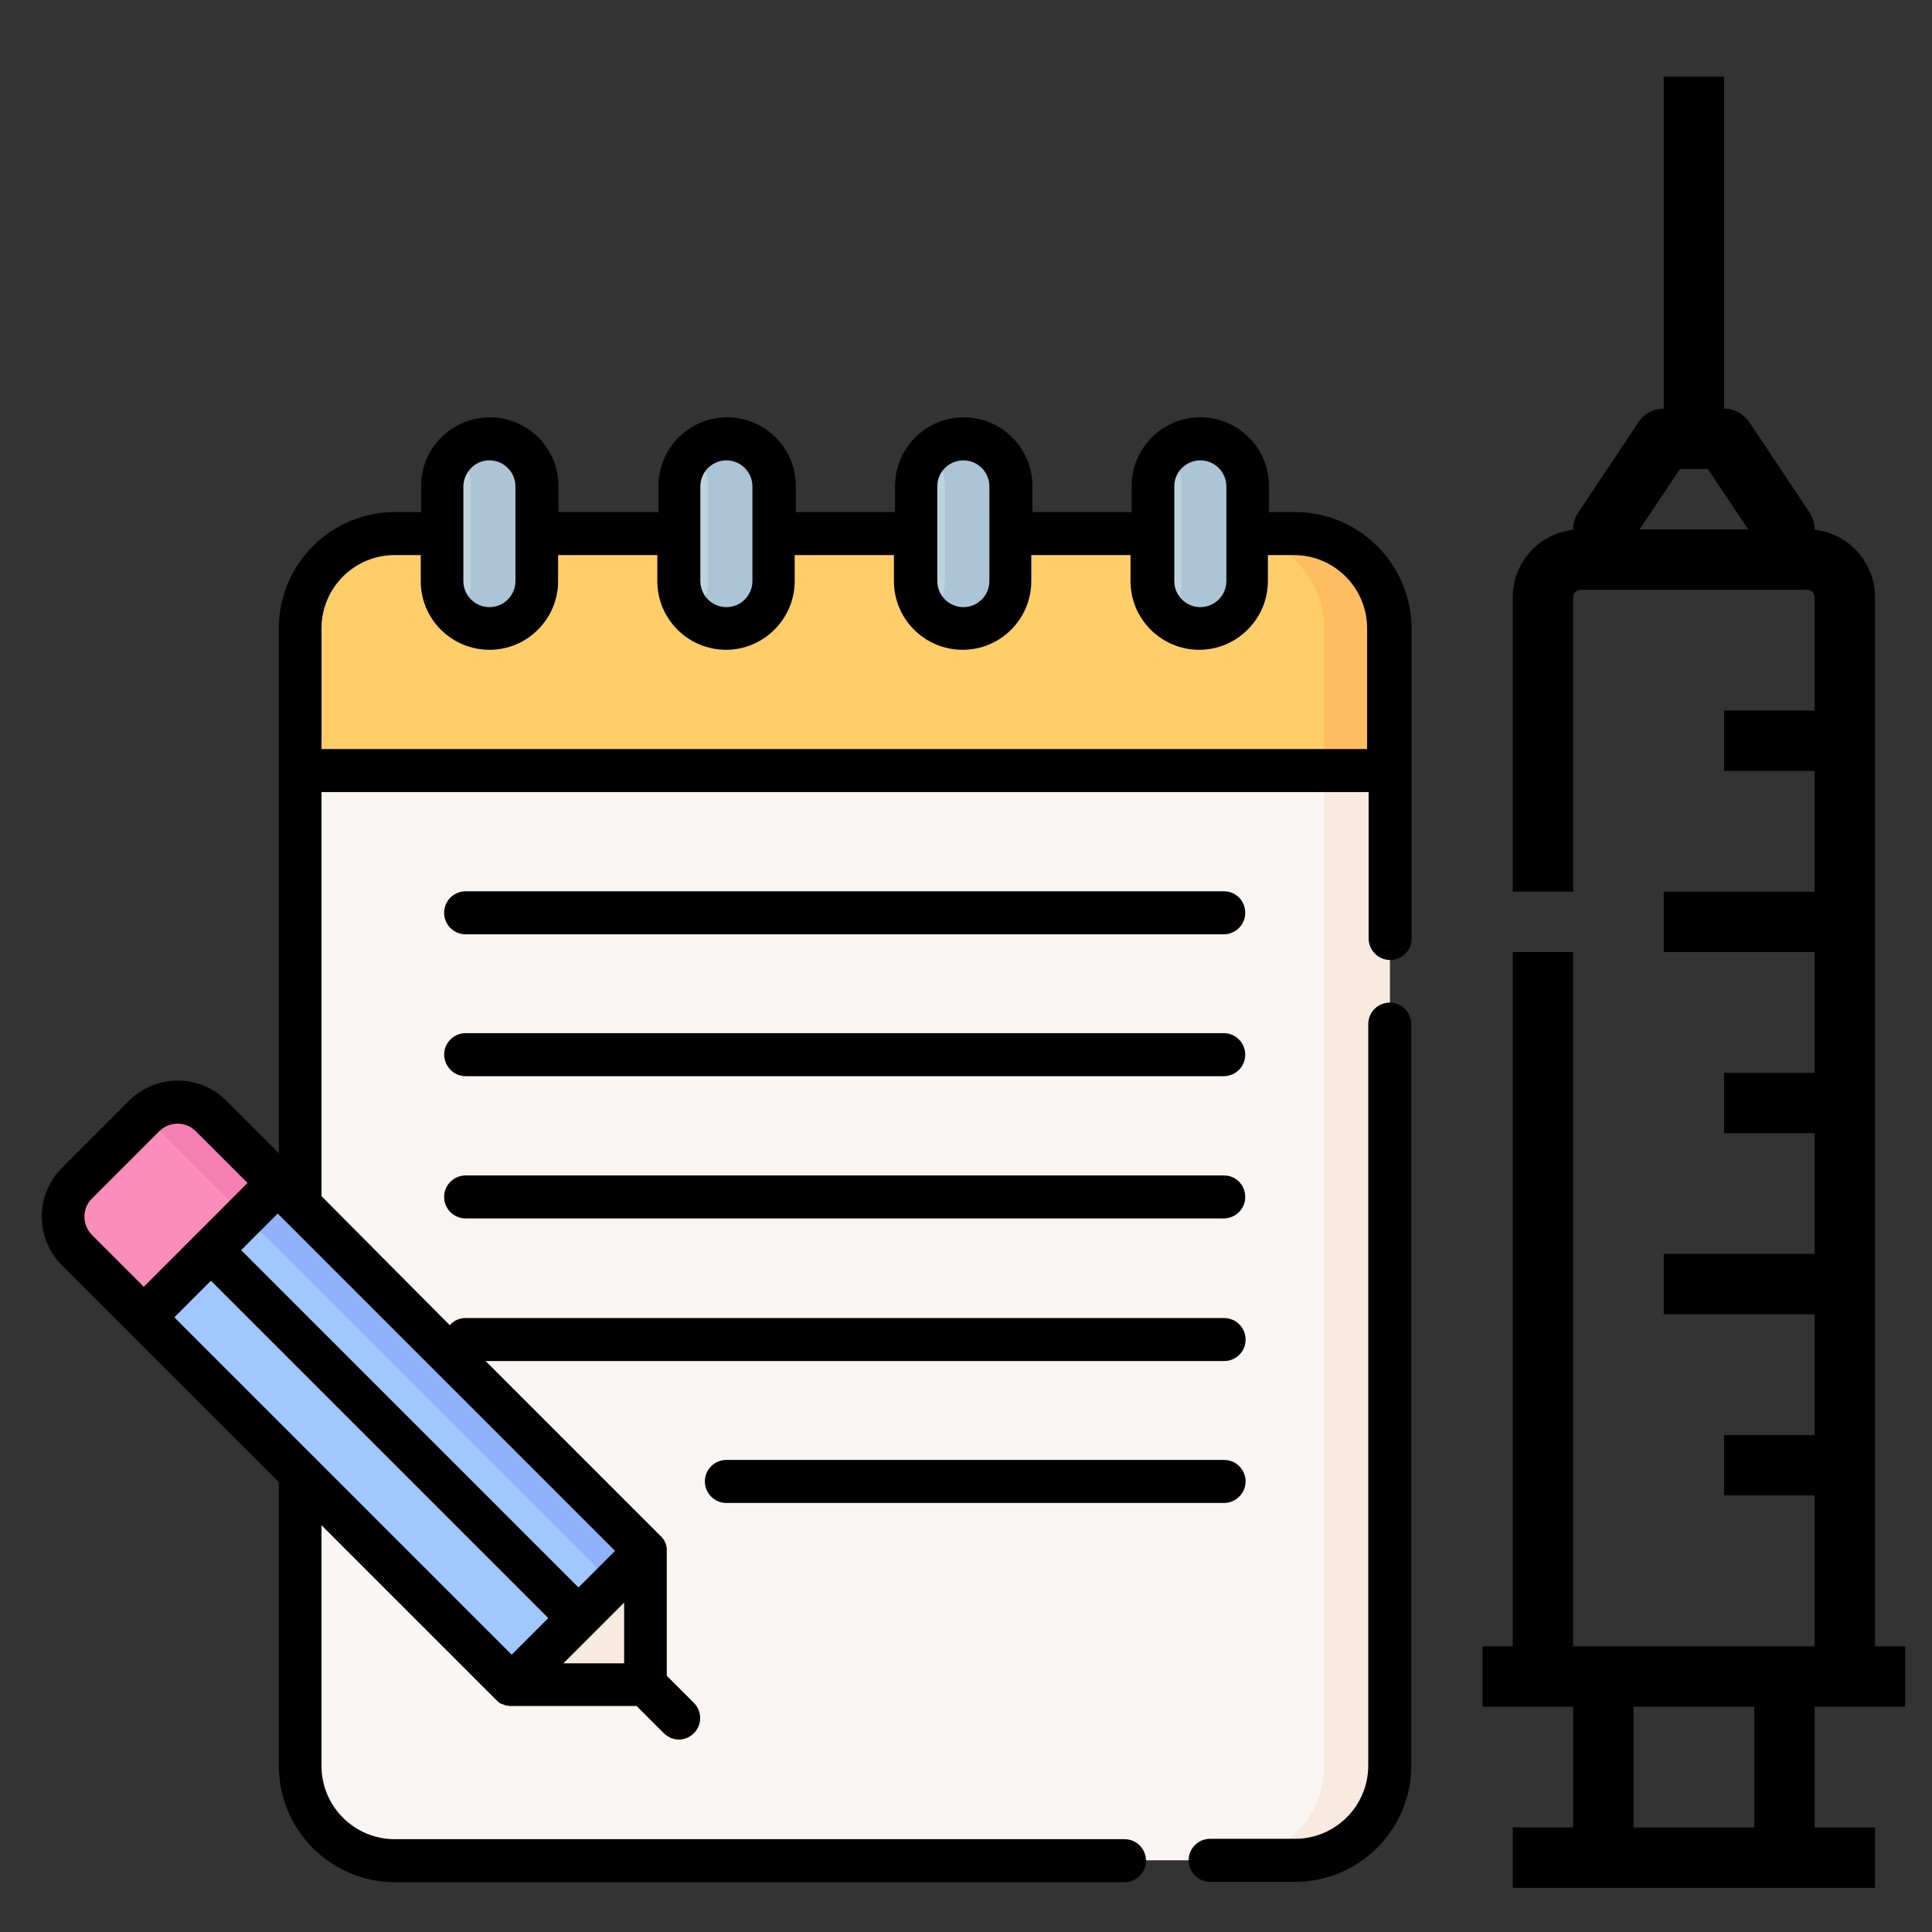 <?xml version="1.0" encoding="utf-8"?>
<!-- Generator: Adobe Illustrator 17.1.0, SVG Export Plug-In . SVG Version: 6.00 Build 0)  -->
<!DOCTYPE svg PUBLIC "-//W3C//DTD SVG 1.1//EN" "http://www.w3.org/Graphics/SVG/1.1/DTD/svg11.dtd">
<svg version="1.1" id="Capa_1" xmlns="http://www.w3.org/2000/svg" xmlns:xlink="http://www.w3.org/1999/xlink" x="0px" y="0px"
	 viewBox="0 0 512 512" enable-background="new 0 0 512 512" xml:space="preserve">
<rect x="0" y="0" width="512" height="512" fill="#333333" stroke="none"/>
<g>
	<g>
		<path fill="#F9F5F3" d="M79.5,189.7v278.2c0,13.9,11.2,25.1,25.1,25.1h238.6c13.9,0,25.1-11.2,25.1-25.1V189.7L79.5,189.7z"/>
		<path fill="#F9EAE0" d="M350.9,189.7v278.2c0,13.9-11.2,25.1-25.1,25.1h17.4c13.9,0,25.1-11.2,25.1-25.1V189.7L350.9,189.7z"/>
		<g>
			<path fill="#A0C8FF" d="M169.3,409.2l-98-98l-35.5,35.5l98,98c1.1,1.1,2.7,1.8,4.3,1.8h5.4l27.6-27.6v-5.4
				C171.1,411.9,170.5,410.4,169.3,409.2L169.3,409.2z"/>
			<path fill="#91B2FA" d="M169.3,409.2l-98-98l-8.7,8.7L164,421.3c0.8,0.8,1.4,1.9,1.6,3l5.4-5.4v-5.4
				C171.1,411.9,170.5,410.4,169.3,409.2L169.3,409.2z"/>
			<path fill="#F9EAE0" d="M171.1,440.5v-26.9c0-0.7-0.1-1.4-0.4-2.1L136,446.1c0.7,0.3,1.4,0.4,2.1,0.4H165
				C168.4,446.5,171.1,443.8,171.1,440.5L171.1,440.5z"/>
			<path fill="#FA8EBB" d="M38.1,295.8l-17.8,17.8c-4.9,4.9-4.9,12.9,0,17.8l17.8,17.8l35.5-35.5l-17.8-17.8
				C51,290.9,43,290.9,38.1,295.8z"/>
			<path fill="#F57FB0" d="M38.3,295.6c0.1,0.1,0.1,0.1,0.2,0.2l26.5,26.5l8.7-8.7l-17.8-17.8C51,290.9,43.2,290.9,38.3,295.6
				L38.3,295.6z"/>
		</g>
		<path fill="#FFCE69" d="M343.2,141.4H104.6c-13.9,0-25.1,11.2-25.1,25.1v37.7h288.9v-37.7C368.3,152.7,357.1,141.4,343.2,141.4z"
			/>
		<path fill="#FFBD61" d="M343.2,141.4h-17.4c13.9,0,25.1,11.2,25.1,25.1v37.7h17.4v-37.7C368.3,152.7,357.1,141.4,343.2,141.4z"/>
		<g>
			<path fill="#BDD3DD" d="M117.2,154c0,6.9,5.6,12.6,12.6,12.6c6.9,0,12.6-5.6,12.6-12.6v-25.1c0-6.9-5.6-12.6-12.6-12.6
				c-6.9,0-12.6,5.6-12.6,12.6V154z"/>
			<path fill="#BDD3DD" d="M305.6,154c0,6.9,5.6,12.6,12.6,12.6c6.9,0,12.6-5.6,12.6-12.6v-25.1c0-6.9-5.6-12.6-12.6-12.6
				c-6.9,0-12.6,5.6-12.6,12.6V154z"/>
			<path fill="#BDD3DD" d="M180,154c0,6.9,5.6,12.6,12.6,12.6c6.9,0,12.6-5.6,12.6-12.6v-25.1c0-6.9-5.6-12.6-12.6-12.6
				c-6.9,0-12.6,5.6-12.6,12.6L180,154z"/>
			<path fill="#BDD3DD" d="M242.8,154c0,6.9,5.6,12.6,12.6,12.6c6.9,0,12.6-5.6,12.6-12.6v-25.1c0-6.9-5.6-12.6-12.6-12.6
				c-6.9,0-12.6,5.6-12.6,12.6V154z"/>
		</g>
		<path fill="#ABC4D6" d="M318.1,116.3c-3.4,0-6.5,1.3-8.7,3.5c2.4,2.3,3.8,5.5,3.8,9V154c0,3.5-1.5,6.7-3.8,9
			c2.3,2.2,5.3,3.5,8.7,3.5c6.9,0,12.6-5.6,12.6-12.6v-25.1C330.7,121.9,325,116.3,318.1,116.3z"/>
		<path fill="#ABC4D6" d="M255.3,116.3c-3.4,0-6.5,1.3-8.7,3.5c2.4,2.3,3.8,5.5,3.8,9V154c0,3.5-1.5,6.7-3.8,9
			c2.3,2.2,5.3,3.5,8.7,3.5c6.9,0,12.6-5.6,12.6-12.6v-25.1C267.9,121.9,262.3,116.3,255.3,116.3z"/>
		<path fill="#ABC4D6" d="M192.5,116.3c-3.4,0-6.5,1.3-8.7,3.5c2.4,2.3,3.8,5.5,3.8,9V154c0,3.5-1.5,6.7-3.8,9
			c2.3,2.2,5.3,3.5,8.7,3.5c6.9,0,12.6-5.6,12.6-12.6v-25.1C205.1,121.9,199.5,116.3,192.5,116.3z"/>
		<path fill="#ABC4D6" d="M129.7,116.3c-3.4,0-6.5,1.3-8.7,3.5c2.4,2.3,3.8,5.5,3.8,9V154c0,3.5-1.5,6.7-3.8,9
			c2.3,2.2,5.3,3.5,8.7,3.5c6.9,0,12.6-5.6,12.6-12.6v-25.1C142.3,121.9,136.7,116.3,129.7,116.3z"/>
	</g>
	<g>
		<path d="M343.2,135.7h-6.9v-6.9c0-10.1-8.2-18.2-18.2-18.2c-10.1,0-18.2,8.2-18.2,18.2v6.9h-26.3v-6.9c0-10.1-8.2-18.2-18.2-18.2
			c-10.1,0-18.2,8.2-18.2,18.2v6.9h-26.3v-6.9c0-10.1-8.2-18.2-18.2-18.2c-10.1,0-18.2,8.2-18.2,18.2v6.9H148v-6.9
			c0-10.1-8.2-18.2-18.2-18.2c-10.1,0-18.2,8.2-18.2,18.2v6.9h-6.9c-17,0-30.8,13.8-30.8,30.8v139.1l-13.9-13.9
			c-7.1-7.1-18.7-7.1-25.8,0l-17.8,17.8c-7.1,7.1-7.1,18.7,0,25.8l57.5,57.5v75.2c0,17,13.8,30.8,30.8,30.8H298
			c3.1,0,5.7-2.5,5.7-5.7c0-3.1-2.5-5.7-5.7-5.7H104.6c-10.7,0-19.4-8.7-19.4-19.4v-63.8l46.4,46.4c0.1,0.1,0.3,0.3,0.4,0.4
			c0.1,0.1,0.2,0.2,0.3,0.2c0,0,0.1,0.1,0.1,0.1c0.1,0.1,0.3,0.2,0.4,0.2c0,0,0.1,0,0.1,0c0.1,0.1,0.3,0.1,0.4,0.2c0,0,0,0,0.1,0
			c0.1,0.1,0.3,0.1,0.4,0.2c0,0,0.1,0,0.1,0c0.1,0,0.3,0.1,0.4,0.1c0,0,0.1,0,0.1,0c0.1,0,0.3,0,0.4,0.1c0,0,0.1,0,0.1,0
			c0.2,0,0.4,0,0.6,0h33.2l7.2,7.2c1.1,1.1,2.6,1.7,4,1.7c1.5,0,2.9-0.6,4-1.7c2.2-2.2,2.2-5.8,0-8l-7.2-7.2V411c0-0.2,0-0.4,0-0.6
			c0,0,0-0.1,0-0.1c0-0.1,0-0.3-0.1-0.4c0,0,0-0.1,0-0.1c0-0.1-0.1-0.3-0.1-0.4c0,0,0-0.1,0-0.1c0-0.2-0.1-0.3-0.2-0.4c0,0,0,0,0,0
			c-0.1-0.2-0.1-0.3-0.2-0.5c0,0,0,0,0-0.1c-0.1-0.1-0.2-0.3-0.3-0.4c0,0-0.1-0.1-0.1-0.1c-0.1-0.1-0.2-0.2-0.2-0.3
			c-0.1-0.1-0.2-0.3-0.4-0.4l-46.4-46.4h195.7c3.1,0,5.7-2.5,5.7-5.7c0-3.1-2.5-5.7-5.7-5.7H123.4c-1.7,0-3.2,0.7-4.2,1.9L85.2,317
			V209.9h277.5v38.8c0,3.1,2.5,5.7,5.7,5.7c3.1,0,5.7-2.5,5.7-5.7v-82.1C374,149.5,360.2,135.7,343.2,135.7L343.2,135.7z
			 M165.4,440.8h-16.1l16.1-16.1V440.8z M46.2,349.1l9.7-9.7l89.4,89.4l-9.7,9.7L46.2,349.1z M153.3,420.7l-89.4-89.4l9.7-9.7
			l89.4,89.4L153.3,420.7z M24.4,317.6l17.8-17.8c2.7-2.7,7-2.7,9.7,0l13.7,13.7l-13.7,13.7c0,0,0,0,0,0c0,0,0,0,0,0L38.1,341
			l-13.7-13.7C21.7,324.6,21.7,320.2,24.4,317.6z M318.1,122c3.8,0,6.9,3.1,6.9,6.9V154c0,3.8-3.1,6.9-6.9,6.9
			c-3.8,0-6.9-3.1-6.9-6.9v-12.6c0,0,0,0,0,0c0,0,0,0,0,0v-12.6C311.2,125.1,314.3,122,318.1,122z M255.3,122c3.8,0,6.9,3.1,6.9,6.9
			V154c0,3.8-3.1,6.9-6.9,6.9c-3.8,0-6.9-3.1-6.9-6.9v-12.6c0,0,0,0,0,0c0,0,0,0,0,0v-12.6C248.4,125.1,251.5,122,255.3,122z
			 M185.6,128.9c0-3.8,3.1-6.9,6.9-6.9s6.9,3.1,6.9,6.9v12.6v0c0,0,0,0,0,0V154c0,3.8-3.1,6.9-6.9,6.9c-3.8,0-6.9-3.1-6.9-6.9
			L185.6,128.9z M129.7,122c3.8,0,6.9,3.1,6.9,6.9v12.6c0,0,0,0,0,0c0,0,0,0,0,0V154c0,3.8-3.1,6.9-6.9,6.9c-3.8,0-6.9-3.1-6.9-6.9
			v-12.6c0,0,0,0,0,0c0,0,0,0,0,0v-12.6C122.9,125.1,125.9,122,129.7,122z M85.2,198.5v-32c0-10.7,8.7-19.4,19.4-19.4h6.9v6.9
			c0,10.1,8.2,18.2,18.2,18.2c10.1,0,18.2-8.2,18.2-18.2v-6.9h26.3v6.9c0,10.1,8.2,18.2,18.2,18.2s18.2-8.2,18.2-18.2v-6.9h26.3v6.9
			c0,10.1,8.2,18.2,18.2,18.2c10.1,0,18.2-8.2,18.2-18.2v-6.9h26.3v6.9c0,10.1,8.2,18.2,18.2,18.2s18.2-8.2,18.2-18.2v-6.9h6.9
			c10.7,0,19.4,8.7,19.4,19.4v32H85.2z"/>
		<path d="M368.3,265.7c-3.1,0-5.7,2.5-5.7,5.7v196.5c0,10.7-8.7,19.4-19.4,19.4h-22.5c-3.1,0-5.7,2.5-5.7,5.7
			c0,3.1,2.5,5.7,5.7,5.7h22.5c17,0,30.8-13.8,30.8-30.8V271.4C374,268.3,371.5,265.7,368.3,265.7L368.3,265.7z"/>
		<path d="M123.4,247.6h200.9c3.1,0,5.7-2.5,5.7-5.7s-2.5-5.7-5.7-5.7H123.4c-3.1,0-5.7,2.5-5.7,5.7S120.3,247.6,123.4,247.6
			L123.4,247.6z"/>
		<path d="M123.4,285.2h200.9c3.1,0,5.7-2.5,5.7-5.7c0-3.1-2.5-5.7-5.7-5.7H123.4c-3.1,0-5.7,2.5-5.7,5.7
			C117.8,282.7,120.3,285.2,123.4,285.2L123.4,285.2z"/>
		<path d="M123.4,322.9h200.9c3.1,0,5.7-2.5,5.7-5.7s-2.5-5.7-5.7-5.7H123.4c-3.1,0-5.7,2.5-5.7,5.7S120.3,322.9,123.4,322.9
			L123.4,322.9z"/>
		<path d="M330.1,392.6c0-3.1-2.5-5.7-5.7-5.7H192.5c-3.1,0-5.7,2.5-5.7,5.7c0,3.1,2.5,5.7,5.7,5.7h131.9
			C327.5,398.3,330.1,395.7,330.1,392.6z"/>
	</g>
</g>
<path d="M504.9,452.3v-16h-8v-278c0-9.2-6.9-16.9-16-17.9v-0.1c0-1.6-0.5-3.1-1.3-4.4l-16-24c-1.5-2.2-4-3.6-6.7-3.6v-88h-16v88
	c-2.7,0-5.2,1.3-6.7,3.6l-16,24c-0.9,1.3-1.3,2.9-1.3,4.4v0.1c-9.1,1-16,8.7-16,17.9v78h16v-78c0-1.1,0.9-2,2-2h60c1.1,0,2,0.9,2,2
	v30h-24v16h24v32h-40v16h40v32h-24v16h24v32h-40v16h40v32h-24v16h24v40h-64v-184h-16v184h-8v16h24v32h-16v16h96v-16h-16v-32H504.9z
	 M434.5,140.3l10.7-16h7.4l10.7,16H434.5z M464.9,484.3h-32v-32h32V484.3z"/>
</svg>
